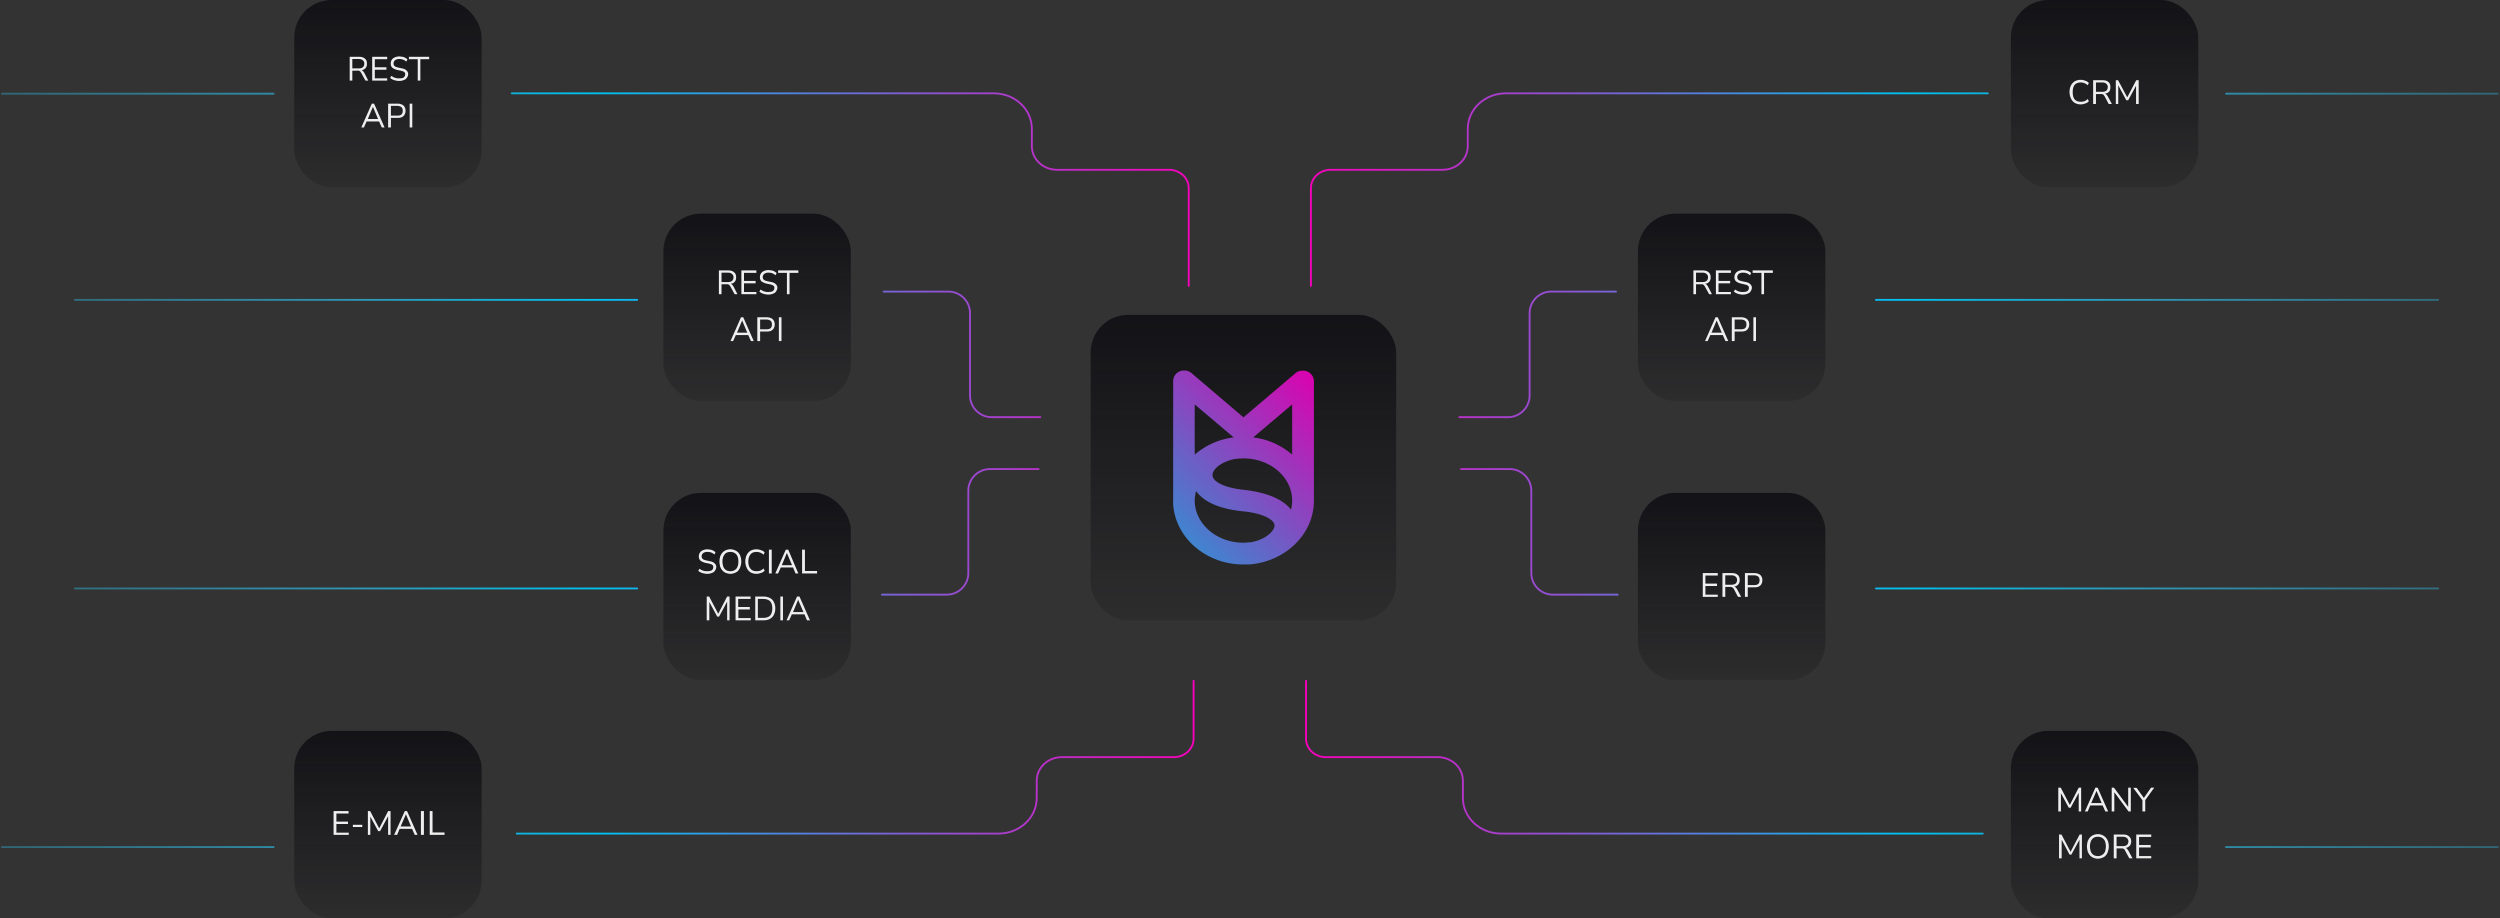 <svg xmlns="http://www.w3.org/2000/svg" fill="none" viewBox="0 0 1334 490">
  <rect x="0" y="0" width="1334" height="490" fill="#333333" stroke="none"/>
  <rect width="100" height="100" x="157" fill="url(#a)" fill-opacity=".8" rx="20"/>
  <path fill="#EEE" d="M186.6 43V30.3h5c1.3 0 2.4.3 3.1 1 .8.6 1.1 1.5 1.1 2.7 0 .7-.1 1.4-.5 2-.3.5-.8.9-1.4 1.2-.7.2-1.4.4-2.3.4l.2-.3h.3c.5 0 1 .2 1.3.4.3.2.6.6 1 1.2l2.1 4.1H195l-2.2-4-.6-.9-.7-.4a4 4 0 0 0-1 0H188V43h-1.4Zm1.4-6.5h3.4c1 0 1.7-.2 2.2-.6.5-.5.8-1 .8-2 0-.7-.3-1.3-.8-1.7-.5-.5-1.2-.7-2.2-.7H188v5Zm10.6 6.5V30.3h8v1.3H200v4.3h6.2v1.3H200v4.6h6.6V43h-8Zm14.4.2a9.3 9.3 0 0 1-3.4-.7c-.5-.3-1-.5-1.4-.9l.6-1.1 1.2.7a6.5 6.5 0 0 0 3 .6c1.1 0 2-.1 2.4-.5.6-.5.8-1 .8-1.6 0-.4 0-.7-.2-1l-.8-.6-1.4-.4-2-.4c-1-.3-1.9-.7-2.5-1.2a3 3 0 0 1-.8-2.2 3.4 3.4 0 0 1 2.2-3.3 6 6 0 0 1 2.4-.5l1.7.2a5.5 5.5 0 0 1 2.6 1.4l-.6 1.2a5.1 5.1 0 0 0-3.7-1.4c-.6 0-1.2 0-1.6.3-.5.1-.9.4-1.1.8-.3.4-.4.8-.4 1.3s.2 1 .5 1.3c.4.4 1 .6 1.8.8l1.8.4c1.3.2 2.2.6 2.7 1.1.6.5 1 1.2 1 2s-.3 1.4-.7 2c-.3.5-.9 1-1.6 1.2-.7.3-1.5.5-2.5.5Zm9.9-.2V31.6h-4.7v-1.3H229v1.3h-4.7V43H223Zm-30.1 25 5.6-12.7h1.2l5.6 12.7h-1.5l-1.6-3.6.8.4H195l.8-.4-1.6 3.6h-1.5Zm6.2-11-2.9 6.9-.4-.4h6.6l-.4.4L199 57Zm8.1 11V55.3h5c1 0 1.7.2 2.4.5a3 3 0 0 1 1.4 1.3c.3.5.5 1.2.5 2s-.2 1.5-.5 2c-.3.7-.8 1-1.4 1.4-.7.3-1.4.4-2.4.4h-3.5V68h-1.5Zm1.5-6.3h3.4c1 0 1.7-.2 2.2-.6.5-.5.7-1.1.7-2 0-.8-.2-1.5-.7-1.9-.5-.4-1.3-.7-2.2-.7h-3.4v5.2Zm10 6.3V55.3h1.4V68h-1.5Z"/>
  <rect width="100" height="100" x="1073" fill="url(#b)" fill-opacity=".8" rx="20"/>
  <path fill="#EEE" d="M1110.3 55.7c-1.3 0-2.3-.3-3.2-.8a5.3 5.3 0 0 1-2-2.3 8 8 0 0 1-.8-3.5 8 8 0 0 1 .7-3.4c.5-1 1.2-1.7 2-2.3 1-.5 2-.8 3.3-.8a6 6 0 0 1 2.4.5c.8.2 1.4.6 1.9 1.2l-.6 1.2a5.4 5.4 0 0 0-3.7-1.5c-1.4 0-2.5.4-3.3 1.3-.7 1-1 2.2-1 3.8 0 1.7.3 3 1 3.9.8.9 1.9 1.3 3.3 1.3.7 0 1.4-.1 2-.3.6-.3 1.2-.6 1.7-1.2l.6 1.2c-.5.6-1.1 1-1.9 1.2a6 6 0 0 1-2.4.5Zm6.6-.2V42.8h5c1.4 0 2.4.3 3.2 1 .7.6 1 1.5 1 2.7 0 .7-.1 1.4-.4 2a3 3 0 0 1-1.5 1.2c-.6.2-1.4.4-2.3.4l.2-.3h.4c.4 0 .8.2 1.2.4.3.2.6.6 1 1.2l2.2 4.1h-1.7l-2.1-4-.6-.9-.8-.4a4 4 0 0 0-1 0h-2.3v5.3h-1.5Zm1.5-6.5h3.3c1 0 1.7-.2 2.2-.6.5-.5.8-1 .8-2 0-.7-.3-1.3-.8-1.7-.5-.5-1.2-.7-2.2-.7h-3.3v5Zm10.6 6.5V42.8h1.2l5.2 9.7h-.6l5.1-9.7h1.3v12.7h-1.4V44.8h.5l-4.7 8.7h-1l-4.7-8.7h.4v10.7h-1.3Z"/>
  <rect width="100" height="100" x="354" y="114" fill="url(#c)" fill-opacity=".8" rx="20"/>
  <path fill="#EEE" d="M383.6 157v-12.7h5c1.3 0 2.4.3 3.1 1 .8.6 1.1 1.5 1.1 2.7 0 .7-.1 1.4-.5 2-.3.5-.8.9-1.4 1.2-.7.2-1.4.4-2.3.4l.2-.3h.3c.5 0 .9.2 1.3.4.3.2.6.6 1 1.2l2.1 4.1H392l-2.2-4-.6-.9-.7-.4a4 4 0 0 0-1 0H385v5.3h-1.4Zm1.4-6.5h3.4c1 0 1.7-.2 2.2-.6.5-.5.8-1 .8-2 0-.7-.3-1.3-.8-1.7-.5-.5-1.2-.7-2.2-.7H385v5Zm10.6 6.5v-12.7h8v1.3H397v4.3h6.2v1.3H397v4.6h6.6v1.2h-8Zm14.4.2a9.3 9.3 0 0 1-3.4-.7l-1.4-.8.6-1.2 1.2.7a6.5 6.5 0 0 0 3 .6c1.1 0 2-.2 2.4-.5.6-.5.8-1 .8-1.6 0-.4 0-.7-.2-1l-.8-.6-1.4-.4-2-.4c-1-.3-1.9-.7-2.5-1.2a3 3 0 0 1-.8-2.2 3.4 3.4 0 0 1 2.2-3.3 6 6 0 0 1 2.4-.5l1.7.2a5.5 5.5 0 0 1 2.6 1.4l-.6 1.2a5.1 5.1 0 0 0-3.7-1.4c-.6 0-1.2 0-1.6.3-.5.1-.9.4-1.1.8-.3.4-.4.8-.4 1.3s.2 1 .5 1.3c.4.4 1 .6 1.8.8l1.8.4c1.3.2 2.2.6 2.7 1.1.6.5 1 1.2 1 2s-.3 1.4-.7 2c-.3.5-.9 1-1.6 1.2-.7.3-1.5.5-2.5.5Zm9.9-.2v-11.4h-4.7v-1.3H426v1.3h-4.7V157H420Zm-30.1 25 5.6-12.7h1.2l5.6 12.7h-1.5l-1.6-3.6.8.4H392l.8-.4-1.6 3.6h-1.5Zm6.2-11-2.9 6.9-.4-.4h6.6l-.4.4-2.9-6.9Zm8.1 11v-12.7h5c1 0 1.7.2 2.4.5a3 3 0 0 1 1.4 1.3c.3.5.5 1.2.5 2s-.2 1.5-.5 2c-.3.7-.8 1-1.4 1.4-.7.3-1.4.4-2.4.4h-3.5v5.1h-1.5Zm1.5-6.3h3.4c1 0 1.7-.2 2.2-.6.5-.5.7-1.1.7-2 0-.8-.2-1.5-.7-1.9-.5-.4-1.3-.7-2.2-.7h-3.4v5.2Zm10 6.3v-12.7h1.4V182h-1.5Z"/>
  <rect width="100" height="100" x="874" y="114" fill="url(#d)" fill-opacity=".8" rx="20"/>
  <path fill="#EEE" d="M903.6 157v-12.7h5c1.3 0 2.4.3 3.1 1 .8.6 1.1 1.5 1.1 2.7 0 .7-.1 1.4-.5 2-.3.5-.8.9-1.4 1.2-.7.2-1.4.4-2.3.4l.2-.3h.3c.5 0 .9.2 1.3.4.3.2.6.6 1 1.2l2.1 4.1H912l-2.2-4-.6-.9-.7-.4a4 4 0 0 0-1 0H905v5.3h-1.4Zm1.4-6.5h3.4c1 0 1.7-.2 2.2-.6.5-.5.8-1 .8-2 0-.7-.3-1.3-.8-1.7-.5-.5-1.2-.7-2.2-.7H905v5Zm10.6 6.5v-12.7h8v1.3H917v4.3h6.2v1.3H917v4.6h6.6v1.2h-8Zm14.4.2a9.3 9.3 0 0 1-3.4-.7l-1.4-.8.6-1.2 1.2.7a6.5 6.5 0 0 0 3 .6c1.1 0 2-.2 2.4-.5.6-.5.8-1 .8-1.6 0-.4 0-.7-.2-1l-.8-.6-1.5-.4-1.8-.4a7 7 0 0 1-2.6-1.2 3 3 0 0 1-.8-2.2 3.4 3.4 0 0 1 2.2-3.3 6 6 0 0 1 2.4-.5l1.7.2a5.5 5.5 0 0 1 2.6 1.4l-.6 1.2a5.1 5.1 0 0 0-3.7-1.4c-.6 0-1.2 0-1.6.3-.5.1-.9.4-1.1.8-.3.4-.4.8-.4 1.3s.2 1 .5 1.3c.4.4 1 .6 1.8.8l1.8.4c1.3.2 2.2.6 2.7 1.1.6.5 1 1.2 1 2s-.3 1.4-.7 2c-.3.5-.9 1-1.6 1.2-.7.3-1.5.5-2.5.5Zm9.9-.2v-11.4h-4.7v-1.3H946v1.3h-4.7V157H940Zm-30.1 25 5.6-12.7h1.2l5.6 12.7h-1.5l-1.6-3.6.8.4H912l.8-.4-1.6 3.6h-1.5Zm6.2-11-2.9 6.9-.4-.4h6.6l-.4.4-2.9-6.9Zm8.1 11v-12.7h5c1 0 1.7.2 2.4.5a3 3 0 0 1 1.4 1.3c.3.5.5 1.2.5 2s-.2 1.5-.5 2c-.3.7-.8 1-1.4 1.4-.7.3-1.4.4-2.4.4h-3.5v5.1h-1.5Zm1.5-6.3h3.4c1 0 1.7-.2 2.2-.6.5-.5.7-1.1.7-2 0-.8-.2-1.5-.7-1.9-.5-.4-1.3-.7-2.2-.7h-3.4v5.2Zm10 6.3v-12.7h1.4V182h-1.5Z"/>
  <rect width="100" height="100" x="354" y="263" fill="url(#e)" fill-opacity=".8" rx="20"/>
  <path fill="#EEE" d="M377.4 306.2a9.3 9.3 0 0 1-3.4-.7c-.5-.3-1-.5-1.4-.9l.6-1.1 1.2.7a6.5 6.5 0 0 0 3 .6c1.1 0 2-.2 2.4-.5.6-.5.8-1 .8-1.6 0-.4 0-.7-.2-1l-.8-.6-1.4-.4-2-.4c-1-.3-1.9-.7-2.5-1.2a3 3 0 0 1-.8-2.2 3.4 3.4 0 0 1 2.2-3.3 6 6 0 0 1 2.4-.5l1.7.2a5.5 5.5 0 0 1 2.6 1.4l-.6 1.2a5.1 5.1 0 0 0-3.7-1.4c-.6 0-1.2 0-1.6.3-.5.1-.8.4-1.1.8-.3.4-.4.8-.4 1.3s.2 1 .5 1.3c.4.4 1 .6 1.8.8l1.8.4c1.3.2 2.2.6 2.7 1.1.6.5 1 1.2 1 2s-.3 1.4-.7 2c-.3.5-.9 1-1.6 1.2-.7.3-1.5.5-2.5.5Zm12.3 0c-.8 0-1.6-.2-2.4-.5-.7-.3-1.3-.7-1.8-1.3a6 6 0 0 1-1.2-2c-.2-.9-.4-1.8-.4-2.8 0-1 .2-1.9.4-2.7.3-.8.7-1.4 1.2-2a5 5 0 0 1 1.8-1.3 6 6 0 0 1 2.4-.5c1 0 1.7.2 2.4.5a5 5 0 0 1 1.9 1.3c.5.6.9 1.2 1.1 2a8.3 8.3 0 0 1 0 5.4 6 6 0 0 1-1.1 2.1c-.5.6-1.1 1-1.9 1.3a6 6 0 0 1-2.4.5Zm0-1.4a4 4 0 0 0 2.3-.6c.7-.4 1.2-1 1.5-1.7a7 7 0 0 0 .5-2.9 7 7 0 0 0-.5-2.8c-.3-.7-.8-1.3-1.5-1.7-.6-.4-1.4-.6-2.3-.6-.9 0-1.6.2-2.3.6-.6.4-1 1-1.4 1.8a7 7 0 0 0-.5 2.7c0 1.1.2 2 .5 2.9a4 4 0 0 0 1.4 1.7c.7.4 1.4.6 2.3.6Zm14 1.4c-1.3 0-2.3-.3-3.2-.8a5.3 5.3 0 0 1-2-2.3 8 8 0 0 1-.8-3.5c0-1.3.3-2.5.7-3.4.5-1 1.2-1.7 2-2.3 1-.5 2-.8 3.3-.8a7 7 0 0 1 2.4.5c.8.2 1.4.6 1.9 1.2l-.6 1.2a5.3 5.3 0 0 0-3.7-1.5c-1.4 0-2.5.4-3.2 1.3-.8 1-1.2 2.2-1.2 3.8 0 1.7.4 3 1.2 3.9.7.9 1.8 1.3 3.2 1.3.7 0 1.4-.1 2-.3.6-.3 1.2-.6 1.7-1.2l.6 1.2c-.5.6-1.1 1-1.9 1.2a7 7 0 0 1-2.4.5Zm6.6-.2v-12.7h1.5V306h-1.5Zm3.4 0 5.6-12.7h1.3L426 306h-1.5l-1.5-3.6.7.4H416l.8-.4-1.6 3.6h-1.5Zm6.2-11-2.9 7-.4-.4h6.6l-.4.4-2.9-6.9Zm8.1 11v-12.7h1.5v11.4h6.5v1.3h-8Zm-50.9 25v-12.7h1.3l5.1 9.7h-.5l5-9.7h1.3V331H388v-10.7h.4l-4.7 8.7h-1l-4.7-8.7h.5V331H377Zm15.4 0v-12.7h8v1.3h-6.6v4.3h6.2v1.3H394v4.6h6.6v1.2h-8Zm10.5 0v-12.7h4.3c1.3 0 2.5.3 3.4.7 1 .5 1.7 1.2 2.2 2.2.5 1 .8 2 .8 3.4s-.3 2.6-.8 3.5a5 5 0 0 1-2.2 2.2c-.9.5-2 .7-3.4.7H403Zm1.4-1.3h2.7c1.7 0 3-.4 3.8-1.2.8-.9 1.2-2.2 1.2-3.9 0-1.6-.4-3-1.2-3.8-.9-.8-2-1.2-3.8-1.2h-2.7v10.1Zm12 1.3v-12.7h1.4V331h-1.5Zm3.3 0 5.6-12.7h1.3l5.6 12.7h-1.6l-1.5-3.6.7.4H422l.7-.4-1.6 3.6h-1.5Zm6.2-11-2.9 7-.4-.4h6.7l-.4.4-3-6.9Z"/>
  <rect width="163" height="163" x="582" y="168" fill="url(#f)" fill-opacity=".8" rx="20"/>
  <path fill="url(#g)" d="M695.5 197.8h-.5c-1.4 0-2.7.4-3.7 1.3l-27.8 23.6-27.7-23.6c-1-.9-2.4-1.4-3.8-1.4h-.4a5.7 5.7 0 0 0-5.6 5.8v65.7c1.3 17.9 17.6 32 37.4 32h3.2c19.3-1.5 34.5-16.2 34.5-34v-63.7a5.7 5.7 0 0 0-5.5-5.7ZM664 261.4c-12-1.2-17.2-5-17-8 0-3 4.8-7.2 12.1-8.5l1.7-.2 2.7-.1c14.3 0 26 10 26 22.5a20 20 0 0 1-.6 4.9c-6-8-19.8-10-24.9-10.6Zm-26.5-18.8v-26.8l20.8 17.6a39 39 0 0 0-20.8 9.2Zm31.2-9.2 20.8-17.6v26.8a39 39 0 0 0-20.8-9.2ZM637.5 267c0-1.7.3-3.3.7-5 3.3 4.6 10.2 9.3 24.7 10.8 11.5 1.1 17.3 4.7 17.2 7.7-.2 3.2-5.3 7.7-13 8.9h-1.3c-.7.2-1.5.2-2.3.2-14.3 0-26-10.1-26-22.6Z"/>
  <rect width="100" height="100" x="874" y="263" fill="url(#h)" fill-opacity=".8" rx="20"/>
  <path fill="#EEE" d="M908.6 318.5v-12.7h8v1.3H910v4.3h6.2v1.3H910v4.6h6.6v1.2h-8Zm10.5 0v-12.7h5c1.4 0 2.4.3 3.2 1 .7.6 1 1.5 1 2.7 0 .7-.1 1.4-.5 2-.3.5-.8.9-1.4 1.2-.6.2-1.4.4-2.3.4l.2-.3h.4c.4 0 .8.2 1.2.4.3.2.6.6 1 1.2l2.2 4.1h-1.7l-2.1-4c-.2-.4-.4-.7-.7-.9l-.7-.4a4 4 0 0 0-1 0h-2.3v5.3H919Zm1.5-6.5h3.3c1 0 1.7-.2 2.2-.6.5-.5.8-1 .8-2 0-.7-.3-1.3-.8-1.7-.5-.5-1.2-.7-2.2-.7h-3.3v5Zm10.5 6.5v-12.7h5c1 0 1.7.2 2.4.5a3 3 0 0 1 1.4 1.3c.3.5.5 1.2.5 2s-.2 1.5-.5 2c-.3.7-.8 1-1.4 1.4-.7.3-1.4.4-2.3.4h-3.6v5.1h-1.5Zm1.5-6.3h3.4c1 0 1.7-.2 2.2-.6.5-.5.7-1.1.7-2 0-.8-.2-1.5-.7-1.9-.5-.4-1.2-.7-2.2-.7h-3.4v5.2Z"/>
  <rect width="100" height="100" x="157" y="390" fill="url(#i)" fill-opacity=".8" rx="20"/>
  <path fill="#EEE" d="M178 445.5v-12.7h8v1.3h-6.5v4.3h6.2v1.3h-6.2v4.6h6.6v1.2h-8Zm10.3-4.2v-1.2h5v1.2h-5Zm8 4.2v-12.7h1.2l5.1 9.7h-.5l5-9.7h1.3v12.7h-1.3v-10.7h.4l-4.7 8.7h-1l-4.7-8.7h.5v10.7h-1.4Zm14 0 5.7-12.7h1.2l5.6 12.7h-1.5l-1.6-3.6.7.4h-7.7l.7-.4-1.5 3.6h-1.5Zm6.3-11-3 6.9-.4-.4h6.7l-.4.4-2.9-6.9Zm8 11v-12.7h1.6v12.7h-1.5Zm4.7 0v-12.7h1.5v11.4h6.4v1.3h-7.9Z"/>
  <rect width="100" height="100" x="1073" y="390" fill="url(#j)" fill-opacity=".8" rx="20"/>
  <path fill="#EEE" d="M1098.3 433v-12.7h1.3l5.1 9.7h-.5l5-9.7h1.3V433h-1.3v-10.7h.4l-4.7 8.7h-1l-4.7-8.7h.5V433h-1.4Zm14.2 0 5.6-12.7h1.2l5.6 12.7h-1.5l-1.6-3.6.7.4h-7.7l.7-.4-1.5 3.6h-1.5Zm6.2-11-3 6.9-.4-.4h6.7l-.4.4-2.9-6.9Zm8.1 11v-12.7h1.2l8 10.8h-.4v-10.8h1.4V433h-1.2l-8-10.8h.4V433h-1.4Zm16.4 0v-6.6l.3 1-5.2-7h1.8l4 5.6h-.3l4-5.7h1.7l-5.2 7.2.4-1v6.5h-1.5Zm-44.5 25v-12.7h1.3l5.1 9.7h-.5l5.1-9.7h1.2V458h-1.3v-10.7h.4l-4.7 8.7h-1l-4.6-8.7h.4V458h-1.4Zm20.7.2c-.9 0-1.7-.2-2.4-.5s-1.3-.7-1.8-1.3c-.5-.6-.9-1.3-1.2-2-.2-.9-.4-1.8-.4-2.8 0-1 .2-1.9.4-2.7.3-.8.7-1.4 1.2-2a5 5 0 0 1 1.8-1.3 6 6 0 0 1 2.4-.5c1 0 1.7.2 2.4.5a5.5 5.5 0 0 1 3 3.3 8.2 8.2 0 0 1 0 5.4c-.2.8-.6 1.5-1.1 2.1-.5.6-1.1 1-1.9 1.3a6 6 0 0 1-2.4.5Zm0-1.4a4 4 0 0 0 3.8-2.3 8.4 8.4 0 0 0 0-5.7c-.4-.7-.8-1.3-1.5-1.7-.6-.4-1.4-.6-2.3-.6-.9 0-1.6.2-2.3.6a4 4 0 0 0-1.4 1.8c-.3.7-.5 1.7-.5 2.7 0 1.1.2 2 .5 2.9a4 4 0 0 0 1.4 1.7c.7.4 1.4.6 2.3.6Zm8.5 1.2v-12.7h5c1.4 0 2.4.3 3.1 1 .8.6 1.2 1.5 1.2 2.7 0 .7-.2 1.4-.5 2-.4.5-.9.9-1.5 1.2-.6.2-1.4.4-2.3.4l.2-.3h.4c.4 0 .8.2 1.2.4.3.2.6.6 1 1.2l2.2 4.1h-1.7l-2.2-4c-.1-.4-.3-.7-.6-.9l-.7-.4h-3.3v5.3h-1.5Zm1.5-6.5h3.3c1 0 1.7-.2 2.2-.6.5-.5.8-1 .8-2 0-.7-.3-1.3-.8-1.7-.5-.5-1.2-.7-2.2-.7h-3.3v5Zm10.5 6.5v-12.7h8v1.3h-6.5v4.3h6.2v1.3h-6.2v4.6h6.5v1.2h-8Z"/>
  <path stroke="url(#k)" stroke-linecap="round" stroke-miterlimit="10" d="M275.7 444.8h257.1c11.3 0 20.4-8.5 20.4-19v-9.2c0-7 6-12.6 13.5-12.6h59.7c5.8 0 10.5-4.4 10.5-9.8v-30.9M273.1 49.8h257.1c11.3 0 20.4 8.4 20.4 19V78c0 7 6 12.6 13.5 12.6h59.7c5.8 0 10.5 4.4 10.5 9.8v52.2M40 314h300M40 160h300M146 452H1M146 50H1m470.5 105.6h34.6c6.4 0 11.5 5.2 11.5 11.5v44c0 6.3 5.2 11.5 11.5 11.5h26m-84.5 94.7h34.6c6.4 0 11.5-5.2 11.5-11.5v-44c0-6.3 5.2-11.5 11.5-11.5h26"/>
  <path stroke="url(#l)" stroke-linecap="round" stroke-miterlimit="10" d="M1058 444.8H801c-11.3 0-20.4-8.5-20.4-19v-9.2c0-7-6-12.6-13.5-12.6h-59.7c-5.8 0-10.5-4.4-10.5-9.8v-30.9m363.8-313.5H803.6c-11.3 0-20.4 8.4-20.4 19V78c0 7-6 12.6-13.5 12.6H710c-5.8 0-10.5 4.4-10.5 9.8v52.2M1301 314h-300m300-154h-300m186.8 292h145m-145-402h145M862.3 155.6h-34.6c-6.4 0-11.5 5.2-11.5 11.5v44c0 6.3-5.2 11.5-11.5 11.5h-26m84.5 94.7h-34.6c-6.4 0-11.5-5.2-11.5-11.5v-44c0-6.3-5.2-11.5-11.5-11.5h-26"/>
  <defs>
    <linearGradient id="a" x1="207" x2="207" y1="0" y2="100" gradientUnits="userSpaceOnUse">
      <stop stop-color="#0B0B10"/>
      <stop offset="1" stop-color="#0B0B10" stop-opacity=".2"/>
    </linearGradient>
    <linearGradient id="b" x1="1123" x2="1123" y1="0" y2="100" gradientUnits="userSpaceOnUse">
      <stop stop-color="#0B0B10"/>
      <stop offset="1" stop-color="#0B0B10" stop-opacity=".2"/>
    </linearGradient>
    <linearGradient id="c" x1="404" x2="404" y1="114" y2="214" gradientUnits="userSpaceOnUse">
      <stop stop-color="#0B0B10"/>
      <stop offset="1" stop-color="#0B0B10" stop-opacity=".2"/>
    </linearGradient>
    <linearGradient id="d" x1="924" x2="924" y1="114" y2="214" gradientUnits="userSpaceOnUse">
      <stop stop-color="#0B0B10"/>
      <stop offset="1" stop-color="#0B0B10" stop-opacity=".2"/>
    </linearGradient>
    <linearGradient id="e" x1="404" x2="404" y1="263" y2="363" gradientUnits="userSpaceOnUse">
      <stop stop-color="#0B0B10"/>
      <stop offset="1" stop-color="#0B0B10" stop-opacity=".2"/>
    </linearGradient>
    <linearGradient id="f" x1="663.5" x2="663.5" y1="168" y2="331" gradientUnits="userSpaceOnUse">
      <stop stop-color="#0B0B10"/>
      <stop offset="1" stop-color="#0B0B10" stop-opacity=".2"/>
    </linearGradient>
    <linearGradient id="g" x1="701" x2="611.3" y1="197.7" y2="286.4" gradientUnits="userSpaceOnUse">
      <stop stop-color="#DD00AE"/>
      <stop offset="1" stop-color="#2B96D3"/>
    </linearGradient>
    <linearGradient id="h" x1="924" x2="924" y1="263" y2="363" gradientUnits="userSpaceOnUse">
      <stop stop-color="#0B0B10"/>
      <stop offset="1" stop-color="#0B0B10" stop-opacity=".2"/>
    </linearGradient>
    <linearGradient id="i" x1="207" x2="207" y1="390" y2="490" gradientUnits="userSpaceOnUse">
      <stop stop-color="#0B0B10"/>
      <stop offset="1" stop-color="#0B0B10" stop-opacity=".2"/>
    </linearGradient>
    <linearGradient id="j" x1="1123" x2="1123" y1="390" y2="490" gradientUnits="userSpaceOnUse">
      <stop stop-color="#0B0B10"/>
      <stop offset="1" stop-color="#0B0B10" stop-opacity=".2"/>
    </linearGradient>
    <linearGradient id="k" x1="1" x2="636.9" y1="250.9" y2="250.9" gradientUnits="userSpaceOnUse">
      <stop stop-color="#2F96B4" stop-opacity=".5"/>
      <stop offset=".3" stop-color="#2F96B4"/>
      <stop offset=".5" stop-color="#00C2F1"/>
      <stop offset="1" stop-color="#F800BC"/>
    </linearGradient>
    <linearGradient id="l" x1="1332.8" x2="696.9" y1="250.9" y2="250.9" gradientUnits="userSpaceOnUse">
      <stop stop-color="#2F96B4" stop-opacity=".5"/>
      <stop offset=".3" stop-color="#2F96B4"/>
      <stop offset=".5" stop-color="#00C2F1"/>
      <stop offset="1" stop-color="#F800BC"/>
    </linearGradient>
  </defs>
</svg>

